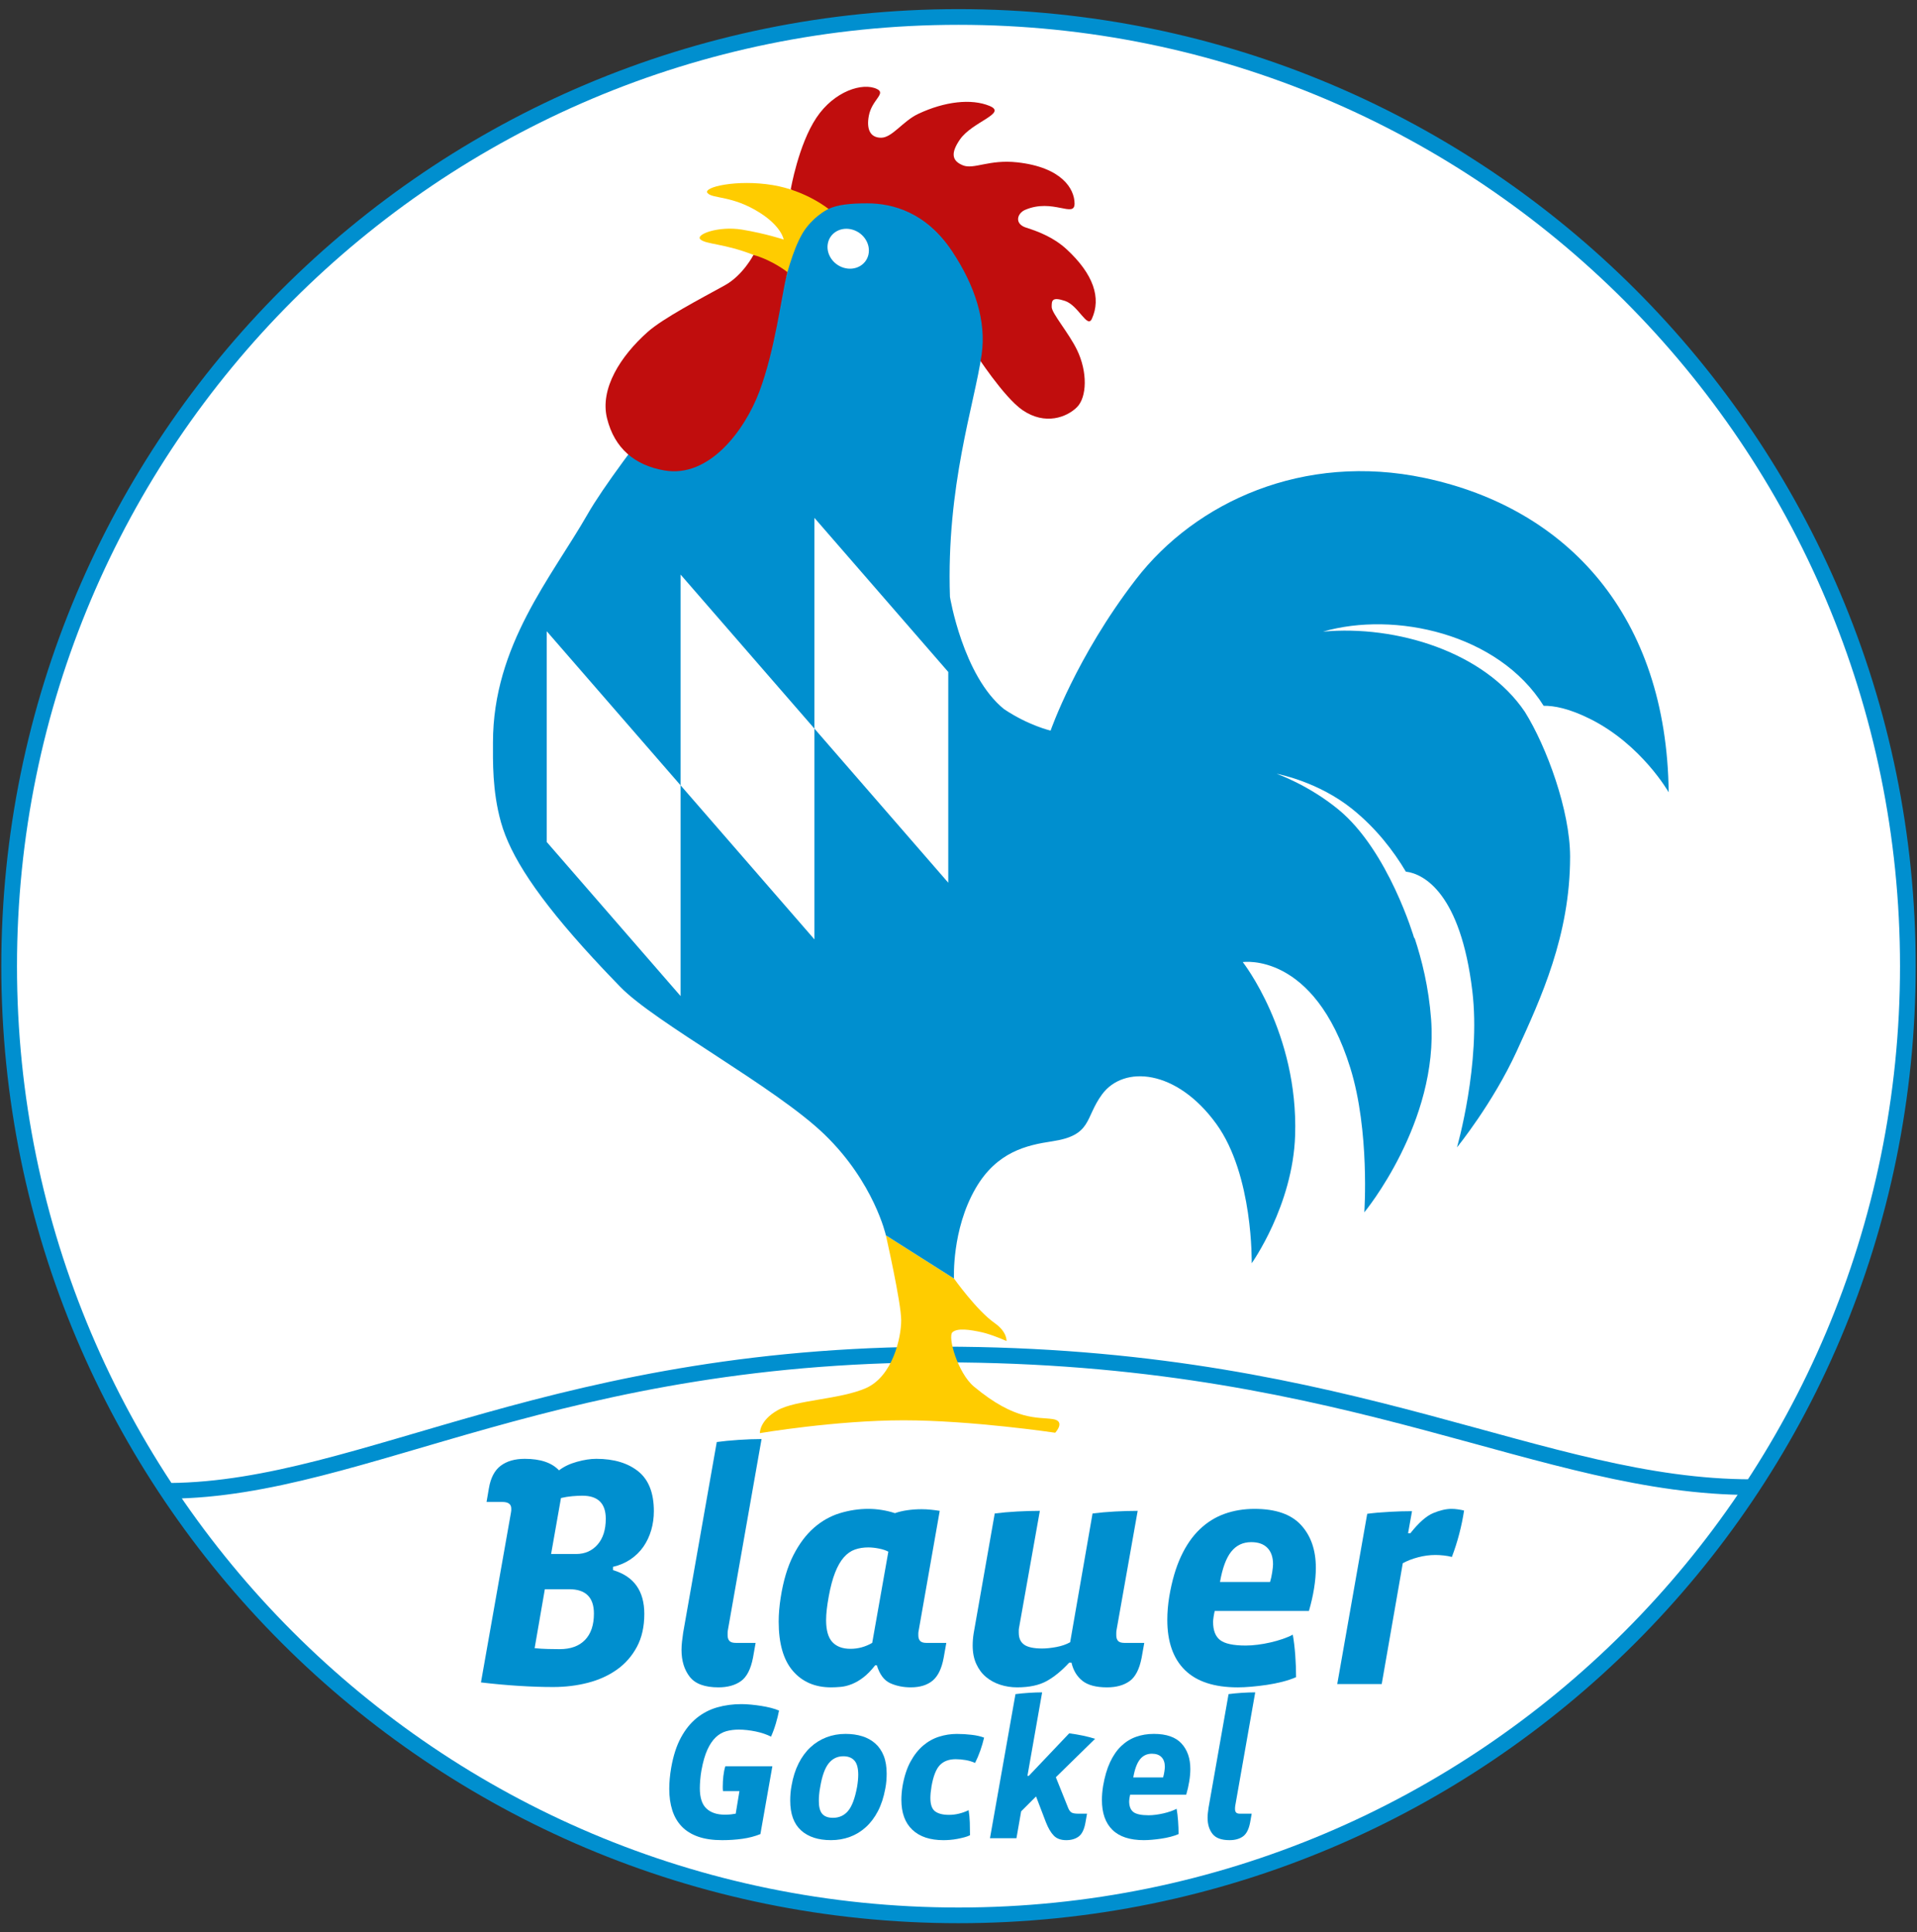 <?xml version="1.0" encoding="utf-8"?>
<!-- Generator: Adobe Illustrator 25.2.1, SVG Export Plug-In . SVG Version: 6.00 Build 0)  -->
<svg version="1.1" id="Ebene_1" xmlns="http://www.w3.org/2000/svg" xmlns:xlink="http://www.w3.org/1999/xlink" x="0px" y="0px"
	 viewBox="0 0 367.135 370.135" style="enable-background:new 0 0 367.135 370.135;" xml:space="preserve">
<rect x="0" y="0" width="367.135" height="370.135" fill="#333333" stroke="none"/>
<style type="text/css">
	.st0{fill:#FFFFFF;}
	.st1{fill:none;stroke:#008FCF;stroke-width:3.004;}
	.st2{fill:#FFCC00;}
	.st3{fill:#C00D0D;}
	.st4{fill:#008FCF;}
</style>
<g>
	<path class="st0" d="M183.568,366.884c100.415,0,181.817-81.402,181.817-181.817S283.982,3.251,183.568,3.251
		S1.751,84.653,1.751,185.068S83.153,366.884,183.568,366.884L183.568,366.884z"/>
	<path class="st1" d="M183.568,366.884c100.415,0,181.817-81.402,181.817-181.817S283.982,3.251,183.568,3.251
		S1.751,84.653,1.751,185.068S83.153,366.884,183.568,366.884L183.568,366.884z M335.45,284.86L335.45,284.86
		c-39.988,0-75.729-24.558-151.459-25.387c-77.143-0.845-113.946,25.742-151.456,26.095"/>
	<path class="st0" d="M166.316,48.784c-0.466,2.017-2.576,3.142-4.715,2.514c-2.139-0.631-3.494-2.776-3.029-4.79
		c0.463-2.017,2.575-3.144,4.715-2.512C165.425,44.626,166.78,46.769,166.316,48.784"/>
	<path class="st2" d="M169.661,236.63c0,0,2.932,12.897,2.932,16.281c0,3.387-1.675,10.737-6.746,12.976
		c-4.985,2.199-13.423,2.245-16.935,4.252c-3.514,2.009-3.381,4.376-3.381,4.376s14.51-2.456,27.529-2.456
		c13.016,0,29.026,2.381,29.026,2.381s2.095-2.231-0.46-2.616c-2.933-0.437-7.115,0.429-15.103-6.228
		c-3.079-2.567-5.088-9.558-4.106-10.412c0.981-0.854,3.328-0.487,5.571,0c1.916,0.415,4.769,1.685,4.769,1.685
		s0.191-1.713-2.275-3.445c-3.445-2.419-7.779-8.528-7.779-8.528L169.661,236.63L169.661,236.63z"/>
	<path class="st3" d="M151.441,36.266c0,0,1.467-8.543,4.905-13.701c3.437-5.156,8.908-6.822,11.601-5.517
		c1.821,0.885-0.985,2.051-1.555,5.139c-0.471,2.536,0.236,4.194,2.355,4.194c2.122,0,4.163-3.185,7.122-4.574
		c5.109-2.397,10.182-2.952,13.648-1.517c3.467,1.437-3.324,3.004-5.687,6.446c-1.826,2.659-1.482,4.09,0.568,4.928
		c2.107,0.861,5.009-1.169,10.426-0.568c8.529,0.948,10.971,5.078,10.971,7.905c0,2.829-4.175-1.062-9.455,1.193
		c-1.552,0.66-2.128,2.681,0.188,3.413c2.479,0.781,5.357,1.932,7.772,4.167c5.118,4.742,6.634,9.289,4.808,13.296
		c-0.878,1.927-2.564-2.57-5.144-3.43c-2.578-0.86-2.546,0-2.546,1.174c0,1.176,3.265,4.964,4.837,8.189
		c2.057,4.23,1.921,9.067,0,10.991c-1.924,1.92-6.077,3.539-10.423,0.565c-3.609-2.468-9.018-10.856-9.018-10.856l-27.214-25.042
		L151.441,36.266L151.441,36.266z"/>
	<path class="st4" d="M319.578,151.766c-0.39-33.691-19.251-54.392-46.733-60.214c-23.15-4.906-43.871,4.56-55.327,19.457
		c-11.461,14.896-16.312,28.939-16.312,28.939s-4.242-0.974-8.931-4.126c-7.857-6.363-10.344-21.493-10.344-21.493
		c-0.727-21.302,4.687-36.823,6.071-46.423c0.911-6.323-1.224-13.112-5.67-19.794c-4.98-7.484-11.391-9.164-16.261-9.164
		c-3.331,0-5.719,0.279-7.394,1.074c-3.048,1.448-4.65,3.43-7.425,7.813c-2.634,4.16-11.302,13.963-21.521,26.949
		c-7.415,9.427-14.298,18.635-17.189,23.696c-6.877,12.032-18.131,25.115-18.131,43.734c0,3.483-0.162,9.253,1.535,15.296
		c1.79,6.374,6.844,14.318,17.729,26.131c0.03,0.031,0.054,0.048,0.082,0.078c1.818,1.995,3.531,3.748,4.978,5.256
		c6.591,6.875,29.772,19.221,39.225,28.387c9.455,9.168,11.702,19.269,11.702,19.269l13.041,8.266c0,0-0.461-9.333,4.148-17.284
		c4.047-6.982,9.77-8.261,14.633-8.989c7.722-1.151,6.235-4.451,9.567-8.984c4.146-5.646,14.279-4.861,21.892,5.644
		c7.115,9.821,6.776,26.691,6.776,26.691s7.886-11.04,8.317-24.503c0.63-19.634-10.026-33.185-10.026-33.185
		s13.643-2.07,20.593,20.266c3.762,12.085,2.683,27.669,2.683,27.669s14.271-17.226,12.793-36.988
		c-0.465-6.196-1.781-11.375-3.159-15.561l-0.083,0.02c-0.032-0.129-4.914-16.713-14.47-24.601
		c-5.731-4.729-11.857-6.873-11.857-6.873c0.327,0.061,7.98,1.523,14.477,6.756c4.588,3.695,7.9,8.027,10.257,11.985
		c3.54,0.426,10.487,4.278,12.725,22.823c1.687,13.961-2.935,29.994-2.935,29.994s6.868-8.426,11.454-18.451
		c4.604-10.077,10.21-22.135,10.21-37.228c0-8.81-4.487-21.056-8.659-27.737c-7.751-11.501-24.625-16.666-38.665-15.37
		c13.713-3.974,33.597,0.364,42.255,14.203c1.995-0.031,4.892,0.512,8.914,2.521C314.404,142.641,319.578,151.766,319.578,151.766"
		/>
	<path class="st2" d="M149.952,55.334c0.992-4.015,2.478-9.174,4.501-11.757c2.059-2.63,4.232-3.544,4.232-3.544
		s-4.279-3.51-10.679-4.577c-6.824-1.137-13.458,0.38-12.51,1.517c0.948,1.137,4.753,0.422,10.047,3.791
		c4.169,2.655,4.547,5.118,4.547,5.118s-3.411-1.137-7.96-1.896c-4.548-0.757-9.099,0.948-7.961,1.896
		c1.139,0.948,4.55,0.758,10.133,2.945C148.881,50.621,149.952,55.334,149.952,55.334"/>
	<path class="st3" d="M144.302,48.827c0,0-2.001,3.907-5.513,5.84c-4.702,2.592-11.797,6.295-14.751,8.918
		c-5.156,4.586-9.207,10.853-7.774,16.581c1.432,5.729,5.304,8.965,10.977,9.948c8.576,1.488,15.386-7.677,18.18-15.091
		c2.984-7.922,4.216-18.148,5.244-22.378c0.025-0.102,0.112-0.419,0.136-0.519C150.801,52.124,148.023,49.885,144.302,48.827"/>
	<polygon class="st0" points="130.344,190.797 104.711,161.285 104.711,120.916 130.344,150.43 130.344,190.797 	"/>
	<polygon class="st0" points="155.976,179.939 130.343,150.429 130.343,110.058 155.976,139.569 155.976,179.939 	"/>
	<polygon class="st0" points="181.607,169.081 155.976,139.569 155.976,99.2 181.607,128.713 181.607,169.081 	"/>
	<path class="st0" d="M166.316,48.784c-0.466,2.017-2.576,3.142-4.715,2.514c-2.139-0.631-3.494-2.776-3.029-4.79
		c0.463-2.017,2.575-3.144,4.715-2.512C165.425,44.626,166.78,46.769,166.316,48.784"/>
	<g>
		<path class="st4" d="M125.224,289.465c0,1.262-0.168,2.471-0.505,3.627c-0.337,1.157-0.831,2.208-1.482,3.154
			c-0.653,0.945-1.473,1.756-2.46,2.428c-0.989,0.674-2.113,1.157-3.375,1.451v0.631c3.995,1.178,5.993,3.974,5.993,8.389
			c0,2.439-0.473,4.542-1.419,6.308c-0.946,1.767-2.218,3.217-3.816,4.353c-1.599,1.136-3.449,1.978-5.551,2.523
			c-2.104,0.546-4.332,0.819-6.686,0.819c-2.019,0-4.206-0.073-6.56-0.221c-2.355-0.147-4.773-0.367-7.254-0.662l5.74-32.484
			c0.041-0.21,0.063-0.356,0.063-0.441c0-0.126,0-0.252,0-0.379c0-0.84-0.568-1.261-1.703-1.261h-3.028l0.442-2.587
			c0.336-2.018,1.093-3.469,2.271-4.352c1.177-0.884,2.712-1.325,4.604-1.325c2.985,0,5.172,0.736,6.56,2.208
			c0.924-0.715,2.071-1.262,3.438-1.64c1.366-0.379,2.596-0.568,3.69-0.568c3.364,0,6.044,0.8,8.042,2.397
			C124.225,283.432,125.224,285.976,125.224,289.465z M113.744,309.082c0-3.111-1.577-4.668-4.731-4.668h-4.667l-1.955,11.291
			c0.84,0.084,1.692,0.137,2.554,0.157c0.861,0.021,1.608,0.031,2.239,0.031c2.103,0,3.722-0.588,4.857-1.766
			C113.176,312.951,113.744,311.269,113.744,309.082z M116.015,290.916c0-2.943-1.493-4.416-4.478-4.416
			c-0.589,0-1.241,0.032-1.956,0.095c-0.715,0.063-1.43,0.18-2.145,0.348l-1.892,10.723h4.793c1.682,0,3.048-0.6,4.1-1.798
			C115.489,294.669,116.015,293.019,116.015,290.916z"/>
		<path class="st4" d="M139.415,312.173c-0.042,0.211-0.063,0.421-0.063,0.631c0,0.168,0,0.314,0,0.441
			c0,0.463,0.115,0.819,0.347,1.072c0.23,0.252,0.641,0.378,1.23,0.378h3.784l-0.504,2.839c-0.421,2.187-1.188,3.68-2.302,4.479
			c-1.115,0.798-2.555,1.198-4.321,1.198c-2.608,0-4.437-0.672-5.488-2.019c-1.051-1.346-1.577-3.069-1.577-5.172
			c0-0.505,0.032-1.03,0.095-1.577c0.063-0.546,0.136-1.114,0.221-1.703l6.434-36.521c1.219-0.167,2.618-0.305,4.195-0.41
			c1.577-0.104,3.038-0.157,4.384-0.157L139.415,312.173z"/>
		<path class="st4" d="M180.729,317.534c-0.378,2.061-1.083,3.522-2.113,4.384c-1.031,0.861-2.428,1.293-4.194,1.293
			c-1.43,0-2.734-0.264-3.911-0.788c-1.178-0.525-2.04-1.672-2.586-3.438h-0.315c-0.757,0.968-1.504,1.735-2.239,2.303
			c-0.736,0.567-1.472,0.999-2.208,1.293c-0.736,0.294-1.441,0.473-2.113,0.536c-0.673,0.063-1.304,0.095-1.893,0.095
			c-3.07,0-5.509-1.051-7.317-3.154c-1.809-2.102-2.712-5.256-2.712-9.461c0-1.388,0.126-2.901,0.378-4.542
			c0.504-3.237,1.313-5.949,2.428-8.137c1.114-2.186,2.429-3.942,3.942-5.267s3.174-2.26,4.983-2.807
			c1.808-0.546,3.616-0.82,5.425-0.82c0.883,0,1.766,0.074,2.649,0.221c0.883,0.147,1.703,0.347,2.46,0.6
			c0.715-0.253,1.514-0.441,2.397-0.568c0.883-0.126,1.787-0.188,2.712-0.188c0.588,0,1.188,0.031,1.797,0.095
			c0.609,0.062,1.167,0.137,1.672,0.221l-4.037,22.959c-0.042,0.211-0.063,0.379-0.063,0.505s0,0.252,0,0.379
			c0,0.463,0.115,0.819,0.347,1.072c0.231,0.252,0.641,0.378,1.23,0.378h3.784L180.729,317.534z M168.335,296.624
			c-0.736-0.146-1.419-0.221-2.05-0.221c-0.926,0-1.777,0.137-2.555,0.41c-0.779,0.273-1.482,0.768-2.113,1.482
			s-1.188,1.683-1.671,2.901c-0.484,1.22-0.894,2.755-1.23,4.604c-0.168,0.926-0.295,1.756-0.378,2.491
			c-0.085,0.736-0.126,1.42-0.126,2.051c0,1.935,0.399,3.333,1.198,4.194c0.798,0.862,1.956,1.293,3.469,1.293
			c1.471,0,2.859-0.379,4.163-1.136l3.091-17.472C169.669,296.971,169.07,296.772,168.335,296.624z"/>
		<path class="st4" d="M204.763,318.48c-1.432,1.556-2.871,2.733-4.322,3.532c-1.449,0.798-3.332,1.198-5.645,1.198
			c-1.135,0-2.219-0.169-3.248-0.505c-1.031-0.336-1.936-0.83-2.713-1.482c-0.779-0.651-1.398-1.482-1.861-2.491
			s-0.693-2.186-0.693-3.532c0-0.757,0.062-1.534,0.189-2.334l4.037-22.96c1.303-0.167,2.723-0.293,4.258-0.378
			c1.533-0.084,2.996-0.126,4.383-0.126l-3.973,22.328c-0.043,0.211-0.064,0.379-0.064,0.505s0,0.295,0,0.505
			c0,1.052,0.348,1.819,1.041,2.302c0.695,0.484,1.84,0.726,3.438,0.726c0.799,0,1.703-0.095,2.713-0.283
			c1.01-0.189,1.893-0.494,2.648-0.915l4.289-24.663c1.305-0.167,2.723-0.293,4.258-0.378c1.535-0.084,2.996-0.126,4.385-0.126
			l-4.037,22.771c-0.043,0.211-0.062,0.421-0.062,0.631c0,0.168,0,0.314,0,0.441c0,0.463,0.115,0.819,0.346,1.072
			c0.23,0.252,0.641,0.378,1.23,0.378h3.785l-0.506,2.839c-0.42,2.187-1.188,3.68-2.301,4.479c-1.115,0.798-2.555,1.198-4.322,1.198
			c-2.102,0-3.68-0.421-4.73-1.262s-1.744-1.997-2.08-3.469H204.763z"/>
		<path class="st4" d="M252.005,300.314c0,1.22-0.116,2.544-0.347,3.974c-0.231,1.43-0.559,2.86-0.978,4.289h-18.04
			c-0.085,0.337-0.158,0.716-0.221,1.136c-0.063,0.421-0.095,0.736-0.095,0.945c0,1.641,0.451,2.808,1.356,3.501
			c0.903,0.694,2.532,1.041,4.888,1.041c0.715,0,1.482-0.053,2.303-0.158c0.819-0.104,1.64-0.252,2.46-0.441
			c0.819-0.188,1.598-0.409,2.334-0.662c0.735-0.252,1.377-0.525,1.924-0.82c0.21,1.178,0.367,2.492,0.473,3.942
			c0.104,1.451,0.158,2.85,0.158,4.195c-0.758,0.337-1.631,0.631-2.618,0.883c-0.988,0.252-1.987,0.451-2.996,0.599
			s-1.998,0.263-2.965,0.348c-0.968,0.084-1.829,0.126-2.586,0.126c-4.5,0-7.875-1.104-10.124-3.312
			c-2.25-2.208-3.374-5.414-3.374-9.619c0-1.429,0.126-2.922,0.378-4.479c0.505-2.985,1.251-5.54,2.239-7.664
			c0.988-2.123,2.187-3.857,3.596-5.203c1.408-1.346,2.996-2.334,4.762-2.965c1.767-0.631,3.68-0.946,5.74-0.946
			c4.037,0,7.002,1.031,8.894,3.091C251.059,294.175,252.005,296.908,252.005,300.314z M243.647,301.166
			c0.104-0.694,0.157-1.209,0.157-1.546c0-1.345-0.357-2.386-1.072-3.122c-0.716-0.735-1.745-1.104-3.091-1.104
			c-1.599,0-2.881,0.609-3.848,1.829c-0.968,1.22-1.682,3.153-2.145,5.803h9.588C243.404,302.48,243.542,301.859,243.647,301.166z"
			/>
		<path class="st4" d="M280.389,289.339c-0.211,1.43-0.516,2.912-0.914,4.447c-0.4,1.535-0.874,3.018-1.42,4.446
			c-0.463-0.126-0.978-0.221-1.545-0.283c-0.568-0.063-1.104-0.095-1.608-0.095c-1.094,0-2.198,0.147-3.312,0.441
			c-1.115,0.295-2.093,0.673-2.934,1.135l-4.036,23.149h-8.516l5.74-32.61c1.261-0.168,2.67-0.294,4.226-0.379
			c1.556-0.083,3.006-0.126,4.353-0.126l-0.757,4.227h0.441c1.598-2.019,3.048-3.301,4.353-3.848c1.303-0.546,2.48-0.82,3.532-0.82
			c0.378,0,0.788,0.031,1.229,0.095S280.052,289.255,280.389,289.339z"/>
	</g>
	<g>
		<path class="st4" d="M149.198,327.661c-0.15,0.776-0.356,1.609-0.619,2.497c-0.263,0.889-0.57,1.722-0.92,2.497
			c-0.375-0.2-0.82-0.388-1.333-0.563c-0.513-0.175-1.045-0.319-1.596-0.432c-0.551-0.112-1.102-0.2-1.652-0.263
			c-0.551-0.062-1.077-0.094-1.577-0.094c-0.851,0-1.646,0.1-2.384,0.3c-0.739,0.201-1.415,0.589-2.028,1.164
			c-0.613,0.576-1.151,1.37-1.614,2.384c-0.463,1.014-0.845,2.347-1.145,3.999c-0.101,0.576-0.175,1.17-0.226,1.783
			c-0.05,0.614-0.075,1.146-0.075,1.596c0,1.803,0.418,3.098,1.258,3.886c0.838,0.789,2.008,1.183,3.51,1.183
			c0.5,0,0.901-0.019,1.202-0.056c0.3-0.038,0.601-0.081,0.901-0.132l0.713-4.317h-3.154c-0.025-0.25-0.038-0.426-0.038-0.525
			c0-0.101,0-0.226,0-0.376c0-0.65,0.038-1.314,0.113-1.99s0.2-1.301,0.375-1.877h9.011l-2.29,12.991
			c-1.051,0.426-2.197,0.726-3.436,0.9c-1.239,0.175-2.534,0.263-3.886,0.263c-1.802,0-3.341-0.225-4.618-0.676
			c-1.277-0.45-2.322-1.101-3.135-1.952c-0.813-0.851-1.415-1.883-1.802-3.098c-0.388-1.214-0.582-2.584-0.582-4.111
			c0-0.625,0.031-1.276,0.094-1.952c0.062-0.676,0.156-1.376,0.281-2.103c0.4-2.277,1.02-4.192,1.858-5.744
			c0.838-1.552,1.846-2.803,3.022-3.755c1.176-0.95,2.491-1.633,3.942-2.046s2.991-0.619,4.618-0.619
			c0.576,0,1.188,0.031,1.84,0.094c0.65,0.062,1.295,0.144,1.934,0.244c0.638,0.1,1.258,0.225,1.858,0.375
			S148.748,327.461,149.198,327.661z"/>
		<path class="st4" d="M169.81,339.751c0,0.426-0.019,0.883-0.056,1.37c-0.038,0.488-0.107,0.983-0.207,1.483
			c-0.301,1.652-0.77,3.092-1.408,4.317c-0.638,1.228-1.415,2.253-2.328,3.079c-0.914,0.826-1.934,1.445-3.06,1.858
			s-2.328,0.619-3.604,0.619c-2.453,0-4.368-0.625-5.744-1.877c-1.377-1.251-2.065-3.153-2.065-5.707
			c0-0.45,0.019-0.913,0.056-1.389s0.106-0.977,0.207-1.502c0.275-1.577,0.719-2.979,1.333-4.205s1.371-2.259,2.271-3.098
			c0.901-0.838,1.921-1.477,3.06-1.915c1.139-0.438,2.359-0.657,3.661-0.657c1.176,0,2.247,0.15,3.21,0.451
			c0.963,0.3,1.795,0.764,2.497,1.389c0.701,0.626,1.239,1.415,1.614,2.365C169.622,337.286,169.81,338.425,169.81,339.751z
			 M164.366,339.938c0-1.251-0.244-2.152-0.732-2.703c-0.488-0.55-1.196-0.826-2.121-0.826c-1.152,0-2.09,0.457-2.816,1.371
			c-0.727,0.914-1.265,2.421-1.615,4.523c-0.1,0.526-0.169,1.009-0.207,1.446s-0.056,0.845-0.056,1.22
			c0,1.151,0.219,1.978,0.657,2.479c0.438,0.501,1.12,0.751,2.046,0.751c1.202,0,2.171-0.444,2.91-1.333s1.308-2.409,1.708-4.562
			C164.291,341.403,164.366,340.614,164.366,339.938z"/>
		<path class="st4" d="M188.47,332.843c-0.2,0.852-0.444,1.684-0.732,2.497c-0.287,0.813-0.619,1.596-0.994,2.347
			c-0.551-0.25-1.152-0.433-1.803-0.545c-0.651-0.112-1.289-0.169-1.915-0.169c-1.276,0-2.278,0.37-3.004,1.107
			c-0.726,0.739-1.264,2.084-1.614,4.036c-0.15,0.901-0.225,1.665-0.225,2.29c0,1.252,0.3,2.103,0.901,2.554
			c0.601,0.45,1.489,0.676,2.666,0.676c0.65,0,1.301-0.081,1.953-0.244c0.65-0.162,1.251-0.382,1.802-0.657
			c0.125,0.751,0.2,1.539,0.226,2.365c0.024,0.826,0.037,1.64,0.037,2.44c-0.301,0.15-0.663,0.282-1.089,0.395
			s-0.87,0.212-1.333,0.301c-0.463,0.087-0.926,0.149-1.389,0.188c-0.463,0.037-0.882,0.056-1.257,0.056
			c-2.579,0-4.568-0.662-5.97-1.989c-1.402-1.326-2.103-3.241-2.103-5.745c0-0.825,0.075-1.701,0.225-2.628
			c0.325-1.852,0.832-3.41,1.521-4.674c0.688-1.264,1.496-2.291,2.422-3.079c0.926-0.788,1.946-1.357,3.06-1.708
			s2.247-0.526,3.398-0.526c0.951,0,1.896,0.057,2.835,0.169C187.024,332.411,187.818,332.593,188.47,332.843z"/>
		<path class="st4" d="M202.211,340.427l2.365,5.895c0.175,0.426,0.389,0.714,0.639,0.864c0.25,0.149,0.7,0.225,1.352,0.225h1.614
			l-0.3,1.689c-0.226,1.302-0.651,2.19-1.276,2.666c-0.626,0.476-1.427,0.713-2.403,0.713c-1.026,0-1.821-0.287-2.384-0.863
			c-0.563-0.575-1.07-1.438-1.521-2.591l-1.878-4.918l-2.854,2.854l-0.9,5.144h-5.069l4.881-27.596
			c0.751-0.1,1.59-0.182,2.516-0.244s1.789-0.094,2.591-0.094l-2.815,15.994h0.263l7.734-8.147c0.95,0.126,1.84,0.275,2.665,0.45
			c0.826,0.176,1.59,0.376,2.291,0.602L202.211,340.427z"/>
		<path class="st4" d="M227.967,338.85c0,0.727-0.069,1.515-0.206,2.366c-0.138,0.851-0.332,1.702-0.582,2.553H216.44
			c-0.051,0.2-0.094,0.426-0.132,0.676c-0.037,0.25-0.056,0.438-0.056,0.563c0,0.976,0.269,1.67,0.807,2.083s1.508,0.62,2.91,0.62
			c0.426,0,0.883-0.031,1.37-0.094c0.488-0.062,0.977-0.15,1.465-0.263c0.488-0.113,0.951-0.244,1.389-0.395
			s0.819-0.312,1.146-0.488c0.125,0.701,0.219,1.483,0.281,2.347s0.094,1.696,0.094,2.497c-0.45,0.2-0.97,0.375-1.558,0.525
			c-0.589,0.15-1.183,0.269-1.783,0.356c-0.602,0.088-1.189,0.156-1.765,0.207c-0.576,0.05-1.089,0.074-1.54,0.074
			c-2.679,0-4.687-0.656-6.025-1.971c-1.34-1.314-2.009-3.223-2.009-5.726c0-0.851,0.075-1.739,0.225-2.666
			c0.301-1.776,0.745-3.297,1.333-4.562c0.588-1.264,1.302-2.296,2.141-3.098c0.838-0.801,1.783-1.389,2.834-1.765
			c1.052-0.375,2.19-0.563,3.417-0.563c2.403,0,4.168,0.614,5.294,1.84C227.403,335.195,227.967,336.822,227.967,338.85z
			 M222.992,339.356c0.062-0.413,0.094-0.719,0.094-0.92c0-0.801-0.213-1.42-0.639-1.858c-0.426-0.438-1.038-0.656-1.839-0.656
			c-0.952,0-1.715,0.362-2.291,1.089c-0.576,0.726-1.001,1.877-1.276,3.454h5.707C222.848,340.14,222.93,339.77,222.992,339.356z"/>
		<path class="st4" d="M236.565,345.908c-0.025,0.126-0.038,0.251-0.038,0.376c0,0.101,0,0.188,0,0.263
			c0,0.275,0.068,0.488,0.207,0.639c0.137,0.149,0.381,0.225,0.731,0.225h2.253l-0.301,1.689c-0.25,1.302-0.707,2.19-1.37,2.666
			s-1.521,0.713-2.571,0.713c-1.553,0-2.642-0.399-3.267-1.201c-0.626-0.801-0.938-1.826-0.938-3.078
			c0-0.301,0.019-0.613,0.056-0.939c0.038-0.324,0.081-0.662,0.132-1.014l3.829-21.738c0.726-0.1,1.559-0.182,2.497-0.244
			s1.808-0.094,2.609-0.094L236.565,345.908z"/>
	</g>
</g>
</svg>
